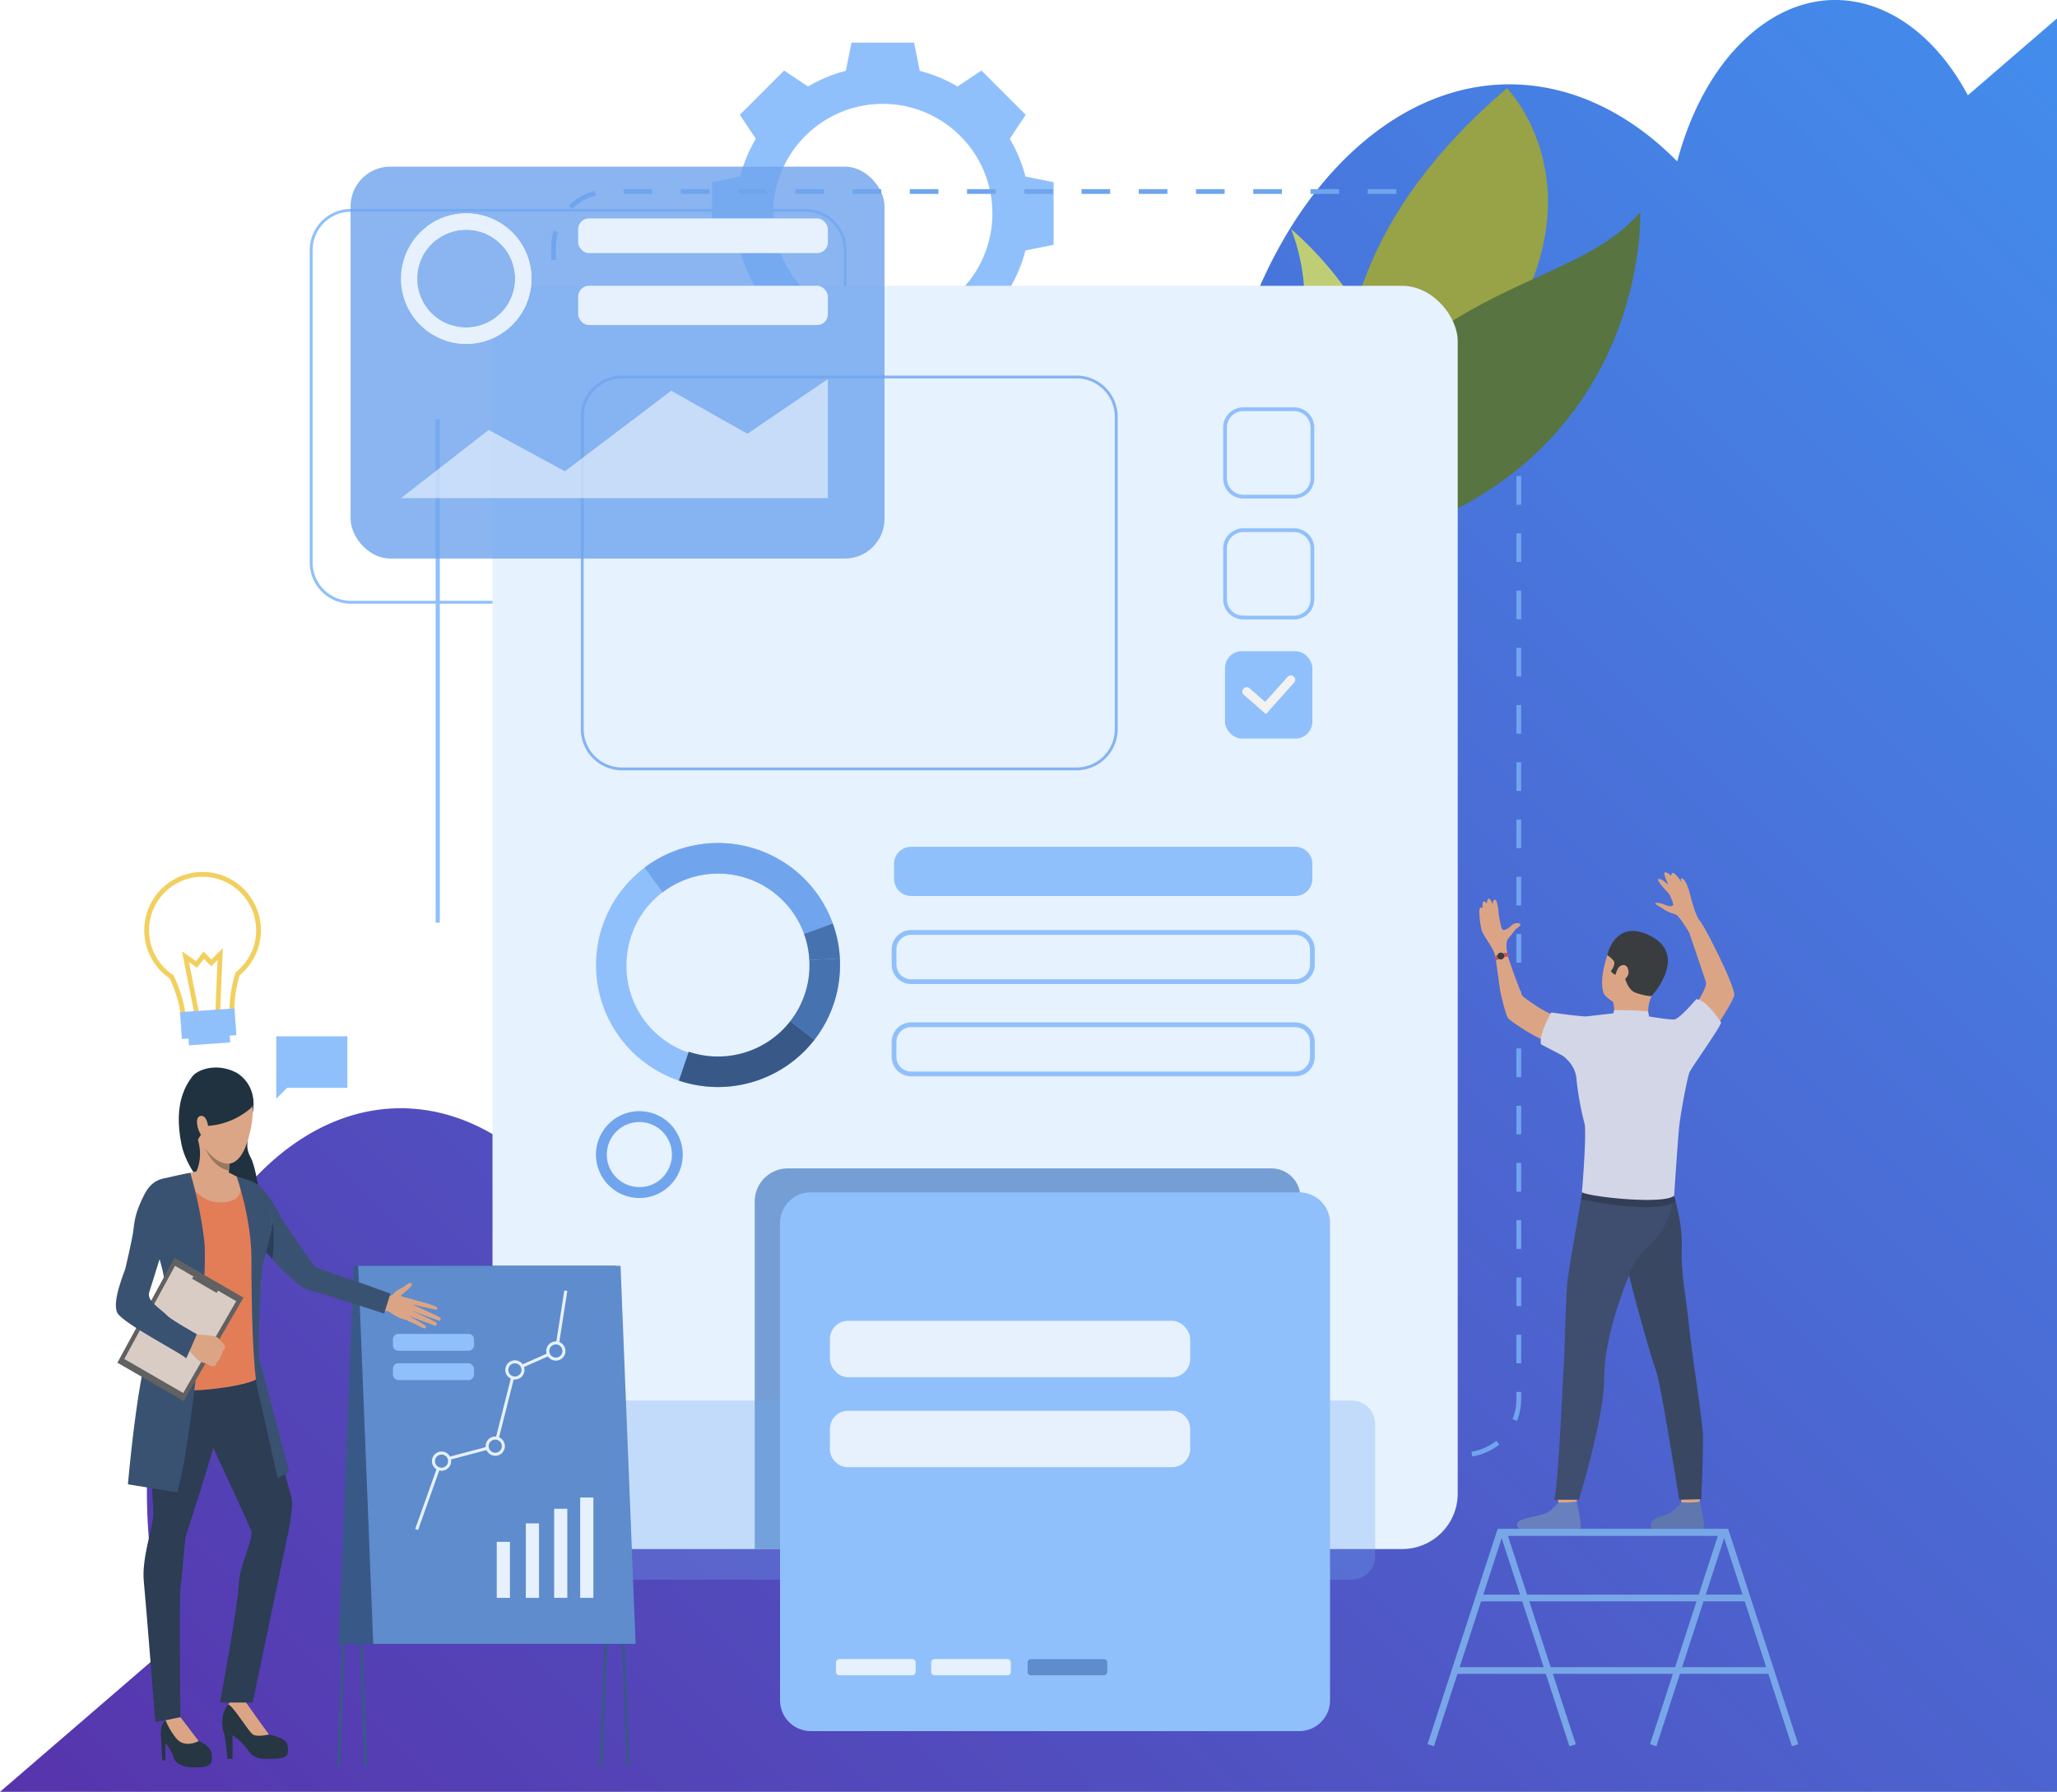 <svg id="ae92fbca-67e5-408e-b116-ac409bba9696" data-name="&lt;Layer&gt;" xmlns="http://www.w3.org/2000/svg" xmlns:xlink="http://www.w3.org/1999/xlink" viewBox="0 0 1593.23 1387.91"><defs><style>.b29dd4ba-fbf9-4610-b00f-7ab08cd444a1{fill:url(#b83e7c4d-279d-4918-9a7c-56374f6c9eec);}.b5fecce8-2951-4445-b808-555c48ac7a36{fill:#90c0fc;}.ee1304d6-c587-4740-9d57-c693b6cccdd7{fill:#70a5ee;}.eef69fbd-2cf7-4909-8b97-034ab49a9e17{fill:#bfce75;}.ed9eb807-702c-41e5-a7b5-38d7a525ebf5{fill:#98a246;}.ab7181ec-a995-4e93-933f-eaaf3198b2cf{fill:#587440;}.b76ec7ab-69cb-488b-a74d-e20b30ac2c8b{fill:#e7f2ff;}.a7abdf10-73d3-4054-8470-f3583dc1ff56{opacity:0.85;}.a1fc61c0-d605-4a6f-8961-5c50b165984f{fill:#6290cd;}.f2aaabaf-995e-469a-9a68-5d891c6e22a1{fill:#20313f;}.bbd8c63d-014c-4a92-a58a-7f7049633253{fill:#385988;}.b147e3bd-0555-44b8-b46d-434ca6d6497d{fill:#4772b0;}.a63d5715-f726-4d30-99fe-4e88edc9bdeb{fill:#dba585;}.b3519587-3d8c-47cf-a23d-85bf0586ffe0{fill:#5f76af;}.ac849b03-2d4f-4468-9689-9ec4245d8c00{fill:#6881be;}.b882544c-4946-4a5a-9548-96fe0b777072{fill:#394762;}.af55afed-2905-4566-a613-935f5cbc3779{fill:#3f4d6e;}.b28b3d78-dcf1-4803-bdc2-71ba417a45fe{fill:#343d57;}.fd58c315-89d1-4edc-8ed4-1775819b00fb{fill:#d3d6e6;}.fbca670d-0075-4c34-8d08-3b39a8c72f51{fill:#393d3f;}.afa34da8-4c98-470f-b4b9-bcc47b39d414{fill:#c75454;}.f85fd61e-59ec-4ecb-8ca2-f4412ad0f4be{opacity:0.3;}.aa0b7b8f-7832-4a86-84f0-36d6eb8f023b{opacity:0.82;}.a0d025ef-eb53-4721-8f27-6c5135e71ad1{fill:#5e8ccd;}.a624e797-873f-4275-b9cc-c840c8cfa98d{fill:#e6f1fd;}.aeabe802-cce1-4e50-a432-96b7588d9e91{fill:#f2f2f2;}.a5cea35f-c932-43ed-a530-d7bf60ca793e{fill:#263643;}.acc02201-41cc-4ad7-9114-8d5552ddf6ec{fill:#2c3d54;}.f681bf33-ab98-493d-8595-a64279d56277{fill:#3a5271;}.aa817358-4864-4855-ad50-3bec50c0b8f4{fill:#e27d58;}.f69ef6b8-540a-413f-a9de-323c84784fb3{fill:#2a3e59;}.a7d0adba-0a07-4915-a546-5a7e32e8ba4d{fill:#616161;}.bcf77ebe-0a1f-49e4-887d-5f7511028a56{fill:#d9ccc5;}.f2510f30-c53f-4d6e-a63e-d8f221325820{fill:#dba686;}.b77f39f3-9c5a-4595-9be5-1915278e7500{fill:#997761;}.a0197986-4195-478f-bb1a-406631b87895{fill:#f2d05f;}.a7facff4-cc1f-42f6-b298-a40bbcc70c33{fill:#78a7e7;}.e98178a4-bf81-4a17-b7ca-d8507294f196{opacity:0.66;}</style><linearGradient id="b83e7c4d-279d-4918-9a7c-56374f6c9eec" x1="326.72" y1="1714.63" x2="1810.15" y2="231.2" gradientUnits="userSpaceOnUse"><stop offset="0" stop-color="#5734ac"/><stop offset="1" stop-color="#438ded"/></linearGradient></defs><title>reactnative-4</title><path class="b29dd4ba-fbf9-4610-b00f-7ab08cd444a1" d="M1524.21,73.8c-40-74.55-110.93-96.66-168-47.64-27,23.18-46.44,58.47-57.12,98.85-70.91-71.87-165.59-81.77-244.86-13.61C983.08,172.62,941.51,282,937.26,397a110.64,110.64,0,0,0-36.21,21.24c-22,19-39.07,46-50.4,77.32-26.26-19-55.12-29-84.35-29.13-54.87-19.06-114.46-8.32-167.23,37.05C525.9,566.36,484,680.15,481.78,798.57a105.83,105.83,0,0,0-31.53,19.11C429,836,412.67,862.19,401.93,892.45c-57.34-45.38-128.37-47-188.8,4.94-88.55,76.14-123,240.33-82.46,377.87L0,1387.91H1593.23V14.29Z" transform="translate(0 0)"/><path class="b5fecce8-2951-4445-b808-555c48ac7a36" d="M794.24,136.72a113.07,113.07,0,0,0-12.13-29.24l12.35-18.57L777.33,71.78,760.2,54.64,741.63,67a113.69,113.69,0,0,0-29.25-12.13L708,33H659.53l-4.4,21.84A113.69,113.69,0,0,0,625.88,67L607.31,54.64,590.18,71.78,573.05,88.91l12.35,18.57a113.07,113.07,0,0,0-12.13,29.24l-21.85,4.4v48.46L573.27,194a113,113,0,0,0,12.13,29.25l-12.35,18.57,17.13,17.13,17.13,17.14,18.57-12.35a113.69,113.69,0,0,0,29.25,12.13l4.4,21.85H708l4.4-21.85a113.69,113.69,0,0,0,29.25-12.13l18.57,12.35,17.13-17.14,17.13-17.13-12.35-18.57A113,113,0,0,0,794.24,194l21.85-4.39V141.12ZM683.75,250.25a84.9,84.9,0,1,1,84.9-84.9A84.89,84.89,0,0,1,683.75,250.25Z" transform="translate(0 0)"/><path class="b5fecce8-2951-4445-b808-555c48ac7a36" d="M623.79,467.62h-352a31.94,31.94,0,0,1-31.9-31.9v-242a31.94,31.94,0,0,1,31.9-31.9h352a31.94,31.94,0,0,1,31.9,31.9v242A31.94,31.94,0,0,1,623.79,467.62ZM271.82,164a29.72,29.72,0,0,0-29.68,29.69v242a29.71,29.71,0,0,0,29.68,29.68h352a29.71,29.71,0,0,0,29.68-29.68v-242A29.72,29.72,0,0,0,623.79,164Z" transform="translate(0 0)"/><rect class="b5fecce8-2951-4445-b808-555c48ac7a36" x="337.4" y="324.7" width="3.26" height="389.96"/><path class="ee1304d6-c587-4740-9d57-c693b6cccdd7" d="M1117.86,1128.63h-22.17v-3.7h22.17Zm-44.33,0h-22.17v-3.7h22.17Zm-44.34,0H1007v-3.7h22.17Zm-44.34,0H962.68v-3.7h22.17Zm-44.34,0H918.34v-3.7h22.17Zm-44.34,0H874v-3.7h22.17Zm-44.34,0H829.67v-3.7h22.16Zm-44.34,0H785.33v-3.7h22.16Zm-44.33,0H741v-3.7h22.17Zm-44.34,0H696.65v-3.7h22.17Zm-44.34,0H652.31v-3.7h22.17Zm-44.34,0H608v-3.7h22.17Zm-44.34,0H563.63v-3.7H585.8Zm-44.34,0H519.29v-3.7h22.17Zm-44.34,0H475v-3.7h22.16Zm643.17-.54-.57-3.65a41.16,41.16,0,0,0,19.21-8.43l2.29,2.89A44.83,44.83,0,0,1,1140.29,1128.09Zm-687.68-3.77a45.1,45.1,0,0,1-17.49-14.72l3-2.13A41.34,41.34,0,0,0,454.19,1121Zm722.33-23.71-3.43-1.39a41,41,0,0,0,3-15.5v-5.56h3.7v5.56A44.83,44.83,0,0,1,1174.94,1100.61Zm-747.81-12.43c-.14-1.47-.22-3-.22-4.46v-17.88h3.7v17.88c0,1.37.07,2.75.2,4.1ZM1178.22,1056h-3.7v-22.17h3.7Zm-747.61-12.32h-3.7V1021.5h3.7Zm747.61-32h-3.7V989.48h3.7ZM430.61,999.33h-3.7V977.16h3.7Zm747.61-32h-3.7V945.14h3.7ZM430.61,955h-3.7V932.83h3.7Zm747.61-32h-3.7V900.8h3.7ZM430.61,910.66h-3.7V888.49h3.7Zm747.61-32h-3.7V856.47h3.7ZM430.61,866.32h-3.7V844.15h3.7Zm747.61-32h-3.7V812.12h3.7ZM430.61,822h-3.7V799.81h3.7Zm747.61-32h-3.7V767.79h3.7ZM430.61,777.64h-3.7V755.47h3.7Zm747.61-32h-3.7V723.45h3.7ZM430.61,733.3h-3.7V711.13h3.7Zm747.61-32h-3.7V679.11h3.7ZM430.61,689h-3.7V666.79h3.7Zm747.61-32h-3.7V634.77h3.7ZM430.61,644.62h-3.7V622.45h3.7Zm747.61-32h-3.7V590.43h3.7ZM430.61,600.29h-3.7V578.12h3.7Zm747.61-32h-3.7V546.09h3.7ZM430.61,556h-3.7V533.78h3.7Zm747.61-32h-3.7V501.76h3.7ZM430.61,511.61h-3.7V489.44h3.7Zm747.61-32h-3.7V457.42h3.7ZM430.61,467.27h-3.7V445.1h3.7Zm747.61-32h-3.7V413.08h3.7ZM430.61,422.93h-3.7V400.76h3.7Zm747.61-32h-3.7V368.74h3.7ZM430.61,378.59h-3.7V356.42h3.7Zm747.61-32h-3.7V324.4h3.7ZM430.61,334.26h-3.7V312.09h3.7Zm747.61-32h-3.7V280.06h3.7ZM430.61,289.92h-3.7V267.75h3.7Zm747.61-32h-3.7V235.72h3.7ZM430.61,245.58h-3.7V223.41h3.7Zm747.61-32h-3.7V191.39a41.79,41.79,0,0,0-.8-8.15l3.62-.73a45.48,45.48,0,0,1,.88,8.88ZM430.61,201.24h-3.7v-9.85a45.08,45.08,0,0,1,1.82-12.67l3.54,1a41.39,41.39,0,0,0-1.66,11.63Zm733.86-36.83a41.24,41.24,0,0,0-17.32-11.85l1.24-3.48A45,45,0,0,1,1167.26,162Zm-721.34-2.6-2.57-2.65a44.87,44.87,0,0,1,19.91-11.23l.93,3.57A41.25,41.25,0,0,0,443.13,161.81Zm682.76-11.64h-22.17v-3.69h22.17Zm-44.34,0h-22.16v-3.69h22.16Zm-44.34,0H1015v-3.69h22.17Zm-44.33,0H970.71v-3.69h22.17Zm-44.34,0H926.37v-3.69h22.17Zm-44.34,0H882v-3.69H904.2Zm-44.34,0H837.69v-3.69h22.17Zm-44.34,0H793.35v-3.69h22.17Zm-44.34,0H749v-3.69h22.17Zm-44.34,0H704.68v-3.69h22.16Zm-44.33,0H660.34v-3.69h22.17Zm-44.34,0H616v-3.69h22.17Zm-44.34,0H571.66v-3.69h22.17Zm-44.34,0H527.32v-3.69h22.17Zm-44.34,0H483v-3.69h22.17Z" transform="translate(0 0)"/><path class="eef69fbd-2cf7-4909-8b97-034ab49a9e17" d="M1000,177.47s100.33,83,59.39,156-66.61,13.32-66.61,13.32-30.32,11.49,9.67-77.68C1021.27,227,1000,177.47,1000,177.47Z" transform="translate(0 0)"/><path class="ed9eb807-702c-41e5-a7b5-38d7a525ebf5" d="M1167.25,68.29S1245,147.79,1157,271.47,1088.2,456,1088.2,456,940.27,261.83,1167.25,68.29Z" transform="translate(0 0)"/><path class="ab7181ec-a995-4e93-933f-eaaf3198b2cf" d="M1061.14,420.2c-44.11,12.15-14-118.48,50.32-162.79s124.07-52.34,159-93.14C1270.45,164.27,1278.32,360.36,1061.14,420.2Z" transform="translate(0 0)"/><rect class="b76ec7ab-69cb-488b-a74d-e20b30ac2c8b" x="381.46" y="221.38" width="747.61" height="978.46" rx="43.06"/><g class="a7abdf10-73d3-4054-8470-f3583dc1ff56"><path class="a1fc61c0-d605-4a6f-8961-5c50b165984f" d="M1007.26,927.51v272.33H584.55V930.6A25.63,25.63,0,0,1,610.18,905H984.72A22.54,22.54,0,0,1,1007.26,927.51Z" transform="translate(0 0)"/></g><path class="f2aaabaf-995e-469a-9a68-5d891c6e22a1" d="M182.71,830.64s17.22,8.42,13,31.33-6.14,26-1.37,34.95,10.37,47.14,6.09,54.37-53-31.8-59.8-64.56,4.28-47.33,8.19-52.76S167.51,822.93,182.71,830.64Z" transform="translate(0 0)"/><polygon class="b5fecce8-2951-4445-b808-555c48ac7a36" points="269.04 802.69 213.96 802.69 213.96 842.62 213.96 851.03 222.36 842.62 269.04 842.62 269.04 802.69"/><path class="b5fecce8-2951-4445-b808-555c48ac7a36" d="M525.81,837a94.49,94.49,0,0,0,124.8-88.32c0-2.12,0-4.24-.12-6.33A94.5,94.5,0,1,0,525.81,837Zm-40.54-90.45a70.86,70.86,0,0,1,137.46-23.28l0,0a71,71,0,0,1,4.13,20.33c.08,1.56.11,3.15.09,4.74a70.86,70.86,0,1,1-141.7-1.83Z" transform="translate(0 0)"/><path class="bbd8c63d-014c-4a92-a58a-7f7049633253" d="M612.15,790.85l18.69,14.49a94.68,94.68,0,0,1-105,31.67l7.59-22.41a70.94,70.94,0,0,0,78.75-23.75Z" transform="translate(0 0)"/><path class="b147e3bd-0555-44b8-b46d-434ca6d6497d" d="M626.87,743.63l23.62-1.28c.11,2.09.16,4.21.13,6.33a94.13,94.13,0,0,1-19.78,56.66l-18.69-14.49A70.57,70.57,0,0,0,627,748.38C627,746.79,627,745.2,626.87,743.63Z" transform="translate(0 0)"/><path class="b147e3bd-0555-44b8-b46d-434ca6d6497d" d="M626.88,743.64a71,71,0,0,0-4.13-20.33l0,0L645,715.19a93.92,93.92,0,0,1,5.52,27.16Z" transform="translate(0 0)"/><path class="ee1304d6-c587-4740-9d57-c693b6cccdd7" d="M499.27,672A94.54,94.54,0,0,1,645,715.19l-22.22,8.12,0,0a70.86,70.86,0,0,0-109.59-32.12Z" transform="translate(0 0)"/><path class="ee1304d6-c587-4740-9d57-c693b6cccdd7" d="M522.11,874.07a33.64,33.64,0,0,0-58.73,9.44h0a33.62,33.62,0,0,0,28.78,44.27c.87.08,1.76.13,2.65.14.56,0,1.11,0,1.67,0h.59a33.63,33.63,0,0,0,25-53.81ZM503.85,918h0a25.47,25.47,0,0,1-7.23,1.47h0c-.56,0-1.12,0-1.69,0a25.55,25.55,0,0,1-15.11-5.28A26.64,26.64,0,0,1,477.3,912,25.16,25.16,0,0,1,470,894a25.81,25.81,0,0,1,.65-5.32,25.2,25.2,0,0,1,44.6-9.66,25.22,25.22,0,0,1-11.43,39Z" transform="translate(0 0)"/><path class="a63d5715-f726-4d30-99fe-4e88edc9bdeb" d="M1242.35,769.93s-4.77-8.34,2.79-30.68c7.3-21.6,32.59-19.64,40.63-5.8s5.32,22.44-6.52,38.07S1247.26,777.08,1242.35,769.93Z" transform="translate(0 0)"/><path class="a63d5715-f726-4d30-99fe-4e88edc9bdeb" d="M1301.09,1154.27s1.24,9.18,1.4,10.56,13.92-.81,13.92-.81l1.12-10.93S1302.8,1153,1301.09,1154.27Z" transform="translate(0 0)"/><path class="b3519587-3d8c-47cf-a23d-85bf0586ffe0" d="M1302.34,1163.66s-4.36,5.53-8.58,7.94-10.84,3.36-13.33,5.85c-1.8,1.81-6.56,9.56,11,9.4s26,1.1,27.85-1.87-2.72-21.94-2.72-21.94S1312.22,1164.25,1302.34,1163.66Z" transform="translate(0 0)"/><path class="a63d5715-f726-4d30-99fe-4e88edc9bdeb" d="M1205.78,1154.27s1.25,9.18,1.4,10.56,13.93-.81,13.93-.81l1.11-10.93S1207.5,1153,1205.78,1154.27Z" transform="translate(0 0)"/><path class="ac849b03-2d4f-4468-9689-9ec4245d8c00" d="M1207,1163.66s-4.36,5.53-8.58,7.94-19.74,4.39-22.23,6.88c-1.8,1.8-4.8,9,19.85,8.37,17.51-.48,26,1.1,27.84-1.87s-2.71-21.94-2.71-21.94A72.47,72.47,0,0,1,1207,1163.66Z" transform="translate(0 0)"/><path class="b882544c-4946-4a5a-9548-96fe0b777072" d="M1296.45,925.83s7.06,21.94,6.13,40.84,3.65,39.58,5.52,59.32c2.09,22,10.62,74.12,10.93,85.89s-1.32,49.37-1.32,49.37l-17.1.41s-14.35-91.09-18.07-100.38-22.16-75.57-22.78-83S1296.45,925.83,1296.45,925.83Z" transform="translate(0 0)"/><path class="af55afed-2905-4566-a613-935f5cbc3779" d="M1225.58,923.55s-10.38,58-11.62,69.56-2.07,56-2.69,63.21-4.13,94.6-7.43,105.34h19.06s19.57-63.51,19.57-93.57,13-65.34,21.32-85.16,27.52-20.31,32.66-57.1C1296.45,925.83,1232.54,911.88,1225.58,923.55Z" transform="translate(0 0)"/><path class="a63d5715-f726-4d30-99fe-4e88edc9bdeb" d="M1249.26,775.83s2.15,6.25,0,10.72,27.47,1.79,27.47,1.79-1.34-9.23,2.52-16.82S1249.26,775.83,1249.26,775.83Z" transform="translate(0 0)"/><path class="b28b3d78-dcf1-4803-bdc2-71ba417a45fe" d="M1297.83,930.61s-10.66,10.94-73.21-1.7l1-5.36,71.1,2.68Z" transform="translate(0 0)"/><path class="a63d5715-f726-4d30-99fe-4e88edc9bdeb" d="M1244.78,788s-11,1.12-14.07,1.71-24.17-3.76-28.48-4.21-22.73-13-23.32-14.54-11.19-28.33-11.79-34.14-10.33-2.81-9.49,1.2c1.56,7.47,3.56,25.64,4.66,30.9,1.19,5.69,4.37,18.56,6.15,20.15s18.36,14.19,34.59,19.55a137.63,137.63,0,0,1,28.43,13.24h80s31.1-44.45,31.76-51.15-21.72-51.21-26.18-56.8-10.93,1.83-10.93,1.83,13.38,39.25,15.17,44.83-15.56,30.11-20.32,30.18-17-1.48-22.43-1.71a38,38,0,0,1-11.16-2.6Z" transform="translate(0 0)"/><path class="fd58c315-89d1-4edc-8ed4-1775819b00fb" d="M1210.32,817.69s9.78,6.51,10.68,17.68a230.38,230.38,0,0,0,6.25,34.82c1.78,6-1.57,49.79-2,52.91s61.87,10.55,71.44,3.13c0,0,2.68-40.86,3.8-52.46s6.47-39.75,8.26-43.54,23.44-34.17,24.33-38.18c0,0-11.21-17.86-19.24-18.08,0,0-12.76,15-16.93,15.63s-29.67-4-29.67-4.05-2.78,3.8-17.59-.67c0,0-17.62,2-20.49,2.36-3.48.44-27.62-3-27.62-3s-9.68,16.36-8,24.62Z" transform="translate(0 0)"/><path class="a63d5715-f726-4d30-99fe-4e88edc9bdeb" d="M1167.68,740.31s-2.18-10.35.44-13.32c1.5-1.69,5.1-6.16,5.44-6.82s4.19-2.88,4.19-3.95-3.78-2.39-7.07.66-5.35,3.7-6.67,3.37-3.2-11.27-3.37-14-1.21-9.87-2.9-9.38-1.62,3.62-1.62,3.62-2-5.43-3.29-4.36-1.15,3.7-1.15,3.7-2.47-3-3.13-.82a7.75,7.75,0,0,0,0,4.19s-2.55-1.39-2.71,2.06.74,13.57,2.55,17.19,8.58,13.08,9.39,16.78S1167.68,740.31,1167.68,740.31Z" transform="translate(0 0)"/><path class="a63d5715-f726-4d30-99fe-4e88edc9bdeb" d="M1308.25,722.14s-7.44-12.5-10-13.62-6.1-1.75-9.23-4-7.25-4.1-7-4.84,3.91-.45,7.85,1.27,5.68.88,6.05,0-2.1-7.2-3.29-8.69-9.68-10-8.26-11.29,6.92,3.43,7.81,4.39c0,0-4.39-9.23-2.68-9.67s4.91,2.83,4.91,2.83-.37-7.89,8.12,4.91c0,0-1.79-4.24.82-2.83s5.13,9.38,6,13.39,4.53,16.83,7.7,19.91S1308.25,722.14,1308.25,722.14Z" transform="translate(0 0)"/><path class="fbca670d-0075-4c34-8d08-3b39a8c72f51" d="M1279.25,771.52s-3.91.35-12.25-2.53-9-17.46-10.76-15.73c-3.68,3.52-7.15,1.09-8.54-1,0,0,4.07-5.36,2.19-7.94a20,20,0,0,0-5-4.46s5.86-28.26,32.54-15.39C1308.73,739.57,1279.25,771.52,1279.25,771.52Z" transform="translate(0 0)"/><path class="fd58c315-89d1-4edc-8ed4-1775819b00fb" d="M1249.26,786.55l.94-4.08s17-.35,26.31,1l1,4.88S1265.59,793.75,1249.26,786.55Z" transform="translate(0 0)"/><path class="a63d5715-f726-4d30-99fe-4e88edc9bdeb" d="M1253.46,749.69c1.54-2.57,7.26-4.31,7.94,3,.52,5.65-10.23,11.81-10.33,6.55S1252.43,751.4,1253.46,749.69Z" transform="translate(0 0)"/><path class="afa34da8-4c98-470f-b4b9-bcc47b39d414" d="M1167.27,738s-6.14.15-9.12,2.84a6.06,6.06,0,0,0,.5,3.06s5.33-2.49,9.41-3C1168.06,740.91,1168,738.68,1167.27,738Z" transform="translate(0 0)"/><path class="fbca670d-0075-4c34-8d08-3b39a8c72f51" d="M1160,739.49a2.64,2.64,0,1,0,3.46-1.41A2.63,2.63,0,0,0,1160,739.49Z" transform="translate(0 0)"/><g class="f85fd61e-59ec-4ecb-8ca2-f4412ad0f4be"><path class="ee1304d6-c587-4740-9d57-c693b6cccdd7" d="M628.42,1103v102.32a18.22,18.22,0,0,1-18.22,18.22H457.62a18.22,18.22,0,0,1-18.21-18.22V1103a18.21,18.21,0,0,1,18.21-18.21H610.2A18.21,18.21,0,0,1,628.42,1103Z" transform="translate(0 0)"/></g><g class="f85fd61e-59ec-4ecb-8ca2-f4412ad0f4be"><path class="ee1304d6-c587-4740-9d57-c693b6cccdd7" d="M1065.13,1103v102.32a18.21,18.21,0,0,1-18.21,18.22H894.33a18.22,18.22,0,0,1-18.21-18.22V1103a18.21,18.21,0,0,1,18.21-18.21h152.59A18.21,18.21,0,0,1,1065.13,1103Z" transform="translate(0 0)"/></g><g class="aa0b7b8f-7832-4a86-84f0-36d6eb8f023b"><path class="ee1304d6-c587-4740-9d57-c693b6cccdd7" d="M833.79,596.68h-352a31.93,31.93,0,0,1-31.9-31.89v-242a31.94,31.94,0,0,1,31.9-31.9h352a31.94,31.94,0,0,1,31.9,31.9v242A31.93,31.93,0,0,1,833.79,596.68Zm-352-303.58a29.71,29.71,0,0,0-29.68,29.68v242a29.72,29.72,0,0,0,29.68,29.68h352a29.71,29.71,0,0,0,29.68-29.68v-242a29.71,29.71,0,0,0-29.68-29.68Z" transform="translate(0 0)"/></g><polygon class="bbd8c63d-014c-4a92-a58a-7f7049633253" points="282.21 1368.13 284.52 1368.04 272.91 1076.43 473.8 1076.43 485.42 1368.13 487.73 1368.04 476.02 1074.13 270.51 1074.13 282.21 1368.13"/><polygon class="bbd8c63d-014c-4a92-a58a-7f7049633253" points="263.4 1368.13 275.02 1076.43 475.91 1076.43 464.3 1368.04 466.6 1368.13 478.32 1074.13 272.8 1074.13 261.09 1368.04 263.4 1368.13"/><polygon class="bbd8c63d-014c-4a92-a58a-7f7049633253" points="465.45 1273.26 262.25 1273.26 273.91 980.46 477.11 980.46 465.45 1273.26"/><polygon class="a0d025ef-eb53-4721-8f27-6c5135e71ad1" points="289.1 1273.26 492.31 1273.26 480.64 980.46 277.44 980.46 289.1 1273.26"/><rect class="a624e797-873f-4275-b9cc-c840c8cfa98d" x="449.38" y="1159.93" width="10.22" height="77.73"/><rect class="a624e797-873f-4275-b9cc-c840c8cfa98d" x="429.2" y="1168.64" width="10.21" height="69.02"/><rect class="a624e797-873f-4275-b9cc-c840c8cfa98d" x="407.27" y="1179.97" width="10.22" height="57.69"/><rect class="a624e797-873f-4275-b9cc-c840c8cfa98d" x="384.76" y="1194.26" width="10.21" height="43.4"/><polygon class="a624e797-873f-4275-b9cc-c840c8cfa98d" points="323.81 1185.05 321.6 1184.26 340.86 1130.23 382.63 1119.18 397.64 1059.88 429.87 1045.65 437.09 999.54 439.41 999.91 431.99 1047.29 399.63 1061.57 384.57 1121.1 342.66 1132.19 323.81 1185.05"/><path class="a0d025ef-eb53-4721-8f27-6c5135e71ad1" d="M388.45,1116.18a6.26,6.26,0,1,1-8.82-.89A6.28,6.28,0,0,1,388.45,1116.18Z" transform="translate(0 0)"/><path class="a624e797-873f-4275-b9cc-c840c8cfa98d" d="M388.31,1125.91a7.44,7.44,0,1,1,1.05-10.48A7.47,7.47,0,0,1,388.31,1125.91Zm-7.94-9.71a5.1,5.1,0,1,0,7.17.72A5.11,5.11,0,0,0,380.37,1116.2Z" transform="translate(0 0)"/><path class="a0d025ef-eb53-4721-8f27-6c5135e71ad1" d="M403.66,1057.12a6.27,6.27,0,1,1-8.82-.89A6.27,6.27,0,0,1,403.66,1057.12Z" transform="translate(0 0)"/><path class="a624e797-873f-4275-b9cc-c840c8cfa98d" d="M403.52,1066.85a7.44,7.44,0,1,1,1.05-10.48A7.47,7.47,0,0,1,403.52,1066.85Zm-7.94-9.71a5.1,5.1,0,1,0,7.17.72A5.1,5.1,0,0,0,395.58,1057.14Z" transform="translate(0 0)"/><path class="a0d025ef-eb53-4721-8f27-6c5135e71ad1" d="M435.4,1042.49a6.27,6.27,0,1,1-8.82-.89A6.28,6.28,0,0,1,435.4,1042.49Z" transform="translate(0 0)"/><path class="a624e797-873f-4275-b9cc-c840c8cfa98d" d="M435.25,1052.21a7.44,7.44,0,1,1,1.05-10.47A7.44,7.44,0,0,1,435.25,1052.21Zm-7.93-9.7a5.09,5.09,0,1,0,7.16.72A5.09,5.09,0,0,0,427.32,1042.51Z" transform="translate(0 0)"/><path class="a0d025ef-eb53-4721-8f27-6c5135e71ad1" d="M346.85,1127.78a6.27,6.27,0,1,1-8.82-.89A6.26,6.26,0,0,1,346.85,1127.78Z" transform="translate(0 0)"/><path class="a624e797-873f-4275-b9cc-c840c8cfa98d" d="M346.71,1137.5a7.44,7.44,0,1,1,1.05-10.47A7.45,7.45,0,0,1,346.71,1137.5Zm-7.94-9.7a5.09,5.09,0,1,0,7.17.72A5.09,5.09,0,0,0,338.77,1127.8Z" transform="translate(0 0)"/><path class="b5fecce8-2951-4445-b808-555c48ac7a36" d="M1002.32,386.11H963a15.64,15.64,0,0,1-15.63-15.62V331.13A15.64,15.64,0,0,1,963,315.51h39.35a15.64,15.64,0,0,1,15.62,15.62v39.36A15.64,15.64,0,0,1,1002.32,386.11ZM963,318.43a12.72,12.72,0,0,0-12.71,12.7v39.36A12.72,12.72,0,0,0,963,383.19h39.35a12.72,12.72,0,0,0,12.7-12.7V331.13a12.72,12.72,0,0,0-12.7-12.7Z" transform="translate(0 0)"/><path class="b5fecce8-2951-4445-b808-555c48ac7a36" d="M1002.32,479.81H963a15.64,15.64,0,0,1-15.63-15.62V424.83A15.64,15.64,0,0,1,963,409.21h39.35a15.64,15.64,0,0,1,15.62,15.62v39.36A15.64,15.64,0,0,1,1002.32,479.81ZM963,412.13a12.72,12.72,0,0,0-12.71,12.7v39.36A12.72,12.72,0,0,0,963,476.89h39.35a12.72,12.72,0,0,0,12.7-12.7V424.83a12.72,12.72,0,0,0-12.7-12.7Z" transform="translate(0 0)"/><rect class="b5fecce8-2951-4445-b808-555c48ac7a36" x="948.8" y="504.38" width="67.68" height="67.68" rx="13.04"/><path class="aeabe802-cce1-4e50-a432-96b7588d9e91" d="M980.5,553.12l-17.11-14.91a3.37,3.37,0,1,1,4.43-5.08l12.1,10.54,17.25-19.24a3.37,3.37,0,1,1,5,4.5Z" transform="translate(0 0)"/><rect class="b5fecce8-2951-4445-b808-555c48ac7a36" x="304.35" y="1055.95" width="62.75" height="13" rx="4.14"/><path class="b5fecce8-2951-4445-b808-555c48ac7a36" d="M308.49,1033.22H363a4.14,4.14,0,0,1,4.14,4.14v4.71a4.15,4.15,0,0,1-4.15,4.15H308.49a4.14,4.14,0,0,1-4.14-4.14v-4.72a4.14,4.14,0,0,1,4.14-4.14Z"/><path class="a5cea35f-c932-43ed-a530-d7bf60ca793e" d="M190.1,1318.11a43.07,43.07,0,0,0,5,8.4c2.4,3.15,9.9,16.06,13.2,17s13.51,2.7,14.41,8.4,1.35,9.76-8.7,10.21-16.66,1.05-21.47-6-12.45-12.16-12.45-12.16v18.4h-3.9s-1.8-19.15-2.86-20.5-3.75-16.06,5.56-23.71S190.1,1318.11,190.1,1318.11Z" transform="translate(0 0)"/><path class="a63d5715-f726-4d30-99fe-4e88edc9bdeb" d="M208.33,1343.47s-9,2.25-12.45,0-15.19-22.09-19.08-23.27c0,0,3.77-7.65,13.3-2.09C190.1,1318.11,205.78,1340.17,208.33,1343.47Z" transform="translate(0 0)"/><path class="a63d5715-f726-4d30-99fe-4e88edc9bdeb" d="M296.22,1004s6.24,1.2,8.38-1.74c1.81-2.49,6-4.41,7.24-5,1.71-.8,6-5.18,7.06-3s-6.8,7.56-8.21,9,7.67,2.11,9.23,3.54-.36,16.4-6.54,15.23-12-6.49-13.13-6.48a38.59,38.59,0,0,1-4.53-.67Z" transform="translate(0 0)"/><path class="a63d5715-f726-4d30-99fe-4e88edc9bdeb" d="M318.54,1006.18s18.68,4.82,19.66,6.19.65,2.36-1.12,2-18.18-4.14-18.18-4.14,21.15,9.42,22.19,10.37c.62.55.11,2.51-.85,2.4s-22.46-8.26-22.46-8.26,19.72,8.83,20.36,9.88a1.48,1.48,0,0,1-1.86,2.05c-1.51-.55-20.29-7.72-20.29-7.72s14,7.34,14,8.54c0,.74-.35,2.46-3.89.45s-12.39-5.85-12.39-5.85Z" transform="translate(0 0)"/><path class="a5cea35f-c932-43ed-a530-d7bf60ca793e" d="M139.77,1330s10,14.93,14.1,18.53c0,0,9,3.3,9.91,9.61s.75,10.5-9.91,10.81-17.64-1.62-19.59-8.07a29.44,29.44,0,0,0-6.22-10.85v13.51h-2.4s-.6-13.06-.75-15.46-1.73-11.63,3.34-15.72S139.77,1330,139.77,1330Z" transform="translate(0 0)"/><path class="acc02201-41cc-4ad7-9114-8d5552ddf6ec" d="M133,1041.83s-12.69,16.51-16.14,36.09,2,85.32,1.89,95-9.16,33.76-7.36,52,8.91,109,8.91,109l19.46-3.86s-1.13-92.52,0-100.17,3.38-35.56,3.83-38.7,28.58-85.91,28.58-100S163.63,1018.79,133,1041.83Z" transform="translate(0 0)"/><path class="acc02201-41cc-4ad7-9114-8d5552ddf6ec" d="M196.79,1048.28s20.86,79.62,23.34,90.64,6.06,20.13,6.06,24.82c0,10.86-4,28.31-4,28.31l-26.48,126.69H170.44s14.05-76,14.43-90.87,11.85-36,9.6-42.35-36.25-79-36.25-79S132.49,1025.17,196.79,1048.28Z" transform="translate(0 0)"/><path class="a63d5715-f726-4d30-99fe-4e88edc9bdeb" d="M153.87,1348.57s-10.29,5.76-16.93-1.63a52.34,52.34,0,0,1-8.69-14.54l11.52-2.36Z" transform="translate(0 0)"/><path class="f681bf33-ab98-493d-8595-a64279d56277" d="M188.18,913a26.09,26.09,0,0,1,15.1,7.78c6.49,7,12.59,18.06,14.29,21.77s25.56,38.13,26.8,38.91,13.23,4.78,21.18,7.45C277.81,993,302.39,1002,302.39,1002l-4.88,15.45s-46.22-15.12-57.8-18C225.56,996,193,954.15,193,954.15S168.68,925.68,188.18,913Z" transform="translate(0 0)"/><path class="aa817358-4864-4855-ad50-3bec50c0b8f4" d="M173.17,907s11.14,5.26,15,6,18.87,20.27,21.5,27.39,0,17.79-5.41,30.33-.31,16.71-2.79,29.24-1.67,59.41-1.21,66.38-72.42,17.51-86.81,4.83c0,0,9.74-42.26,21.27-54.32,2.5-2.61,2.23-20,.53-24.32s-20.89-36.67-20.89-36.67-1.4-32.8,7-39.29c7.27-5.65,27.09-7.67,30.65-8.91S165.9,905.88,173.17,907Z" transform="translate(0 0)"/><path class="a63d5715-f726-4d30-99fe-4e88edc9bdeb" d="M178.49,894.11s-.34,3.06-.72,7.21c-.15,1.64-.31,3.45-.45,5.3a122.88,122.88,0,0,0-.59,14.58S165.15,932.8,152,907.66c0,0,5.53-10.37,1.37-24.48S178.49,894.11,178.49,894.11Z" transform="translate(0 0)"/><path class="f69ef6b8-540a-413f-a9de-323c84784fb3" d="M210.89,975.33s2.79-18.53-.18-29.81c0,0,0,9.7-5.31,23.46Z" transform="translate(0 0)"/><path class="a63d5715-f726-4d30-99fe-4e88edc9bdeb" d="M143.09,909.44s8,23.52,29.83,21.79,10.36-19.86,10.36-19.86-5.45-3.13-7-3.42-24.17-.58-24.17-.58Z" transform="translate(0 0)"/><path class="f681bf33-ab98-493d-8595-a64279d56277" d="M183.28,911.37s11.45,31.67,11.45,64,.93,84.87,4.92,101.47,15.38,68,15.38,68l8.92-4.62s-21.45-82-23.07-87.87,1.23-68.35,2.77-73.58,8.08-28.5,7.06-35c-1.28-8.13-8.9-20.18-21.2-30.53Z" transform="translate(0 0)"/><path class="f681bf33-ab98-493d-8595-a64279d56277" d="M147.41,908.45a329.44,329.44,0,0,1,10.73,52c3.6,29.18-11.07,164.65-20.91,195.41l-38.14-6.15s8.21-95.76,19.35-113.19,14.69-32.84,2.66-69.22,5.27-54.38,5.27-54.38S144.07,908.83,147.41,908.45Z" transform="translate(0 0)"/><polygon class="a7d0adba-0a07-4915-a546-5a7e32e8ba4d" points="188.56 1005.09 142.32 1085.17 90.92 1055.5 135.14 974.25 188.56 1005.09"/><polygon class="bcf77ebe-0a1f-49e4-887d-5f7511028a56" points="182.98 1007.85 141.92 1078.97 96.27 1052.62 135.55 980.46 182.98 1007.85"/><polygon class="a7d0adba-0a07-4915-a546-5a7e32e8ba4d" points="167.83 1001.46 170.71 996.46 152.26 985.81 148.65 990.38 167.83 1001.46"/><path class="a63d5715-f726-4d30-99fe-4e88edc9bdeb" d="M165.63,1058.28a9.43,9.43,0,0,1-3-.44s-1.62-.94-2.81-1.53a7.18,7.18,0,0,0-.94-.42,17.39,17.39,0,0,1-5.15-2.19c-2-1.41-9.29-9.79-9.29-9.79l3.43-5.2,2.5-5.33s15.2,1,17.26,2.08c.2.12.4.23.57.35,1.65,1.1,2.42,2.62,3.22,3.29.29.25,3,2.93,2.93,4.08a3.73,3.73,0,0,1-1.82,3.15s-.39,3.09-1.91,4.54a5.57,5.57,0,0,1-2.68,4.12S167.32,1057.86,165.63,1058.28Z" transform="translate(0 0)"/><path class="f681bf33-ab98-493d-8595-a64279d56277" d="M134.29,913s-14-4-22.08,11.45-8,22.08-9.08,29.63c-1,7.14-5.6,26.61-6.07,28.63s-10.84,26-6.08,34.38,53.39,33.23,53.07,35.08,8.42-18.75,8.42-18.75-19.66-11-22.88-14.33c-5.23-5.49-16.27-11.4-14-18.2,2.67-8,10.67-34.94,12.53-38.88S146.13,918,134.29,913Z" transform="translate(0 0)"/><path class="f2510f30-c53f-4d6e-a63e-d8f221325820" d="M180.22,833.18s25,7.86,11.43,51-47.71-5-44.14-31.28S180.22,833.18,180.22,833.18Z" transform="translate(0 0)"/><path class="f2aaabaf-995e-469a-9a68-5d891c6e22a1" d="M194.2,858.35A56.42,56.42,0,0,1,161,872.07s-8,9.36-8.6,13c0,0-18.55-31.62,4.25-50.57S202.58,850.55,194.2,858.35Z" transform="translate(0 0)"/><path class="f2510f30-c53f-4d6e-a63e-d8f221325820" d="M161.24,872.92c-.16-3.14-2.09-10.28-6.76-8.28s.29,16.55,3.38,15.65C157.86,880.29,161.62,880.35,161.24,872.92Z" transform="translate(0 0)"/><path class="b77f39f3-9c5a-4595-9be5-1915278e7500" d="M177.77,901.32c-.15,1.64-.31,3.45-.45,5.3,0,0-11-.66-18.41-17.06C159.39,890.27,167.47,902.15,177.77,901.32Z" transform="translate(0 0)"/><path class="a0197986-4195-478f-bb1a-406631b87895" d="M160.1,800.22A22.5,22.5,0,0,1,146.75,796a16.85,16.85,0,0,1-7.13-12.36c-1.4-9.5-5.12-19.14-8.09-25.72a45.17,45.17,0,1,1,54.1-2.5,97.05,97.05,0,0,0-4.11,25.32c.64,9.93-8.18,18.63-19.71,19.43Q161,800.22,160.1,800.22ZM156.92,679.1a41.47,41.47,0,0,0-22.46,76.33c3.94,8.66,7.45,18.29,8.83,27.73v.14a13.22,13.22,0,0,0,5.64,9.71,19,19,0,0,0,12.62,3.46c9.52-.66,16.81-7.64,16.26-15.56v-.14c.07-9.21,2-18.72,4.58-27.5,10.8-8.69,16-20.47,16-32.71A41.52,41.52,0,0,0,156.92,679.1Z" transform="translate(0 0)"/><polygon class="a0197986-4195-478f-bb1a-406631b87895" points="150.59 785.49 140.97 736.86 151.84 744.55 157.65 737.03 163.64 743.22 172.59 734.39 170.5 783.99 166.81 783.83 168.5 743.61 163.57 748.47 157.97 742.67 152.6 749.61 146.39 745.22 154.21 784.77 150.59 785.49"/><rect class="b5fecce8-2951-4445-b808-555c48ac7a36" x="145.9" y="795.65" width="32.03" height="12.91" transform="translate(-54.9 13.07) rotate(-3.95)"/><rect class="b5fecce8-2951-4445-b808-555c48ac7a36" x="140.11" y="782.48" width="42.34" height="20.78" transform="translate(-54.28 13.01) rotate(-3.95)"/><polygon class="a7facff4-cc1f-42f6-b298-a40bbcc70c33" points="1215.59 1352.6 1160.79 1184.31 1338.55 1184.31 1392.83 1351 1387.92 1352.6 1334.8 1189.48 1167.92 1189.48 1220.51 1351 1215.59 1352.6"/><polygon class="a7facff4-cc1f-42f6-b298-a40bbcc70c33" points="1110.6 1352.6 1105.68 1351 1159.96 1184.31 1337.72 1184.31 1282.92 1352.6 1278 1351 1330.6 1189.48 1163.72 1189.48 1110.6 1352.6"/><polygon class="a7facff4-cc1f-42f6-b298-a40bbcc70c33" points="1353.13 1240.34 1146.07 1240.34 1146.07 1235.17 1350.33 1235.17 1353.13 1240.34"/><rect class="a7facff4-cc1f-42f6-b298-a40bbcc70c33" x="1126.99" y="1291.33" width="244.38" height="5.17"/><path class="b5fecce8-2951-4445-b808-555c48ac7a36" d="M1030.17,947.4V1317a23.85,23.85,0,0,1-23.86,23.85H628A23.85,23.85,0,0,1,604.18,1317V947.4A23.85,23.85,0,0,1,628,923.55h378.28A23.85,23.85,0,0,1,1030.17,947.4Z" transform="translate(0 0)"/><path class="b5fecce8-2951-4445-b808-555c48ac7a36" d="M705.72,655.86h297.53a13.23,13.23,0,0,1,13.23,13.23v11.65A13.23,13.23,0,0,1,1003.25,694H705.71a13.23,13.23,0,0,1-13.23-13.23V669.1A13.24,13.24,0,0,1,705.72,655.86Z"/><path class="b5fecce8-2951-4445-b808-555c48ac7a36" d="M1003.25,762.2H705.71a15.1,15.1,0,0,1-15.08-15.08V735.47a15.1,15.1,0,0,1,15.08-15.08h297.54a15.09,15.09,0,0,1,15.08,15.08v11.65A15.09,15.09,0,0,1,1003.25,762.2ZM705.71,724.08a11.4,11.4,0,0,0-11.38,11.39v11.65a11.4,11.4,0,0,0,11.38,11.39h297.54a11.39,11.39,0,0,0,11.38-11.39V735.47a11.39,11.39,0,0,0-11.38-11.39Z" transform="translate(0 0)"/><path class="b5fecce8-2951-4445-b808-555c48ac7a36" d="M1003.25,833.71H705.71a15.1,15.1,0,0,1-15.08-15.08V807a15.11,15.11,0,0,1,15.08-15.09h297.54A15.1,15.1,0,0,1,1018.33,807v11.65A15.09,15.09,0,0,1,1003.25,833.71ZM705.71,795.59A11.4,11.4,0,0,0,694.33,807v11.65A11.4,11.4,0,0,0,705.71,830h297.54a11.39,11.39,0,0,0,11.38-11.39V807a11.39,11.39,0,0,0-11.38-11.39Z" transform="translate(0 0)"/><path class="a624e797-873f-4275-b9cc-c840c8cfa98d" d="M921.82,1106.82v15.5a14.11,14.11,0,0,1-14.11,14.1H656.93a14.1,14.1,0,0,1-14.11-14.1v-15.5a14.11,14.11,0,0,1,14.11-14.11H907.71A14.11,14.11,0,0,1,921.82,1106.82Z" transform="translate(0 0)"/><rect class="a624e797-873f-4275-b9cc-c840c8cfa98d" x="642.82" y="1023.05" width="279.01" height="43.71" rx="14.11"/><path class="a624e797-873f-4275-b9cc-c840c8cfa98d" d="M650.11,1285.07h56.46a2.63,2.63,0,0,1,2.63,2.63V1295a2.63,2.63,0,0,1-2.63,2.63H650.12a2.63,2.63,0,0,1-2.63-2.63v-7.28A2.62,2.62,0,0,1,650.11,1285.07Z"/><path class="a624e797-873f-4275-b9cc-c840c8cfa98d" d="M723.84,1285.07H780.3a2.63,2.63,0,0,1,2.63,2.63V1295a2.62,2.62,0,0,1-2.62,2.62H723.85a2.63,2.63,0,0,1-2.62-2.62v-7.28A2.62,2.62,0,0,1,723.84,1285.07Z"/><path class="a0d025ef-eb53-4721-8f27-6c5135e71ad1" d="M798.53,1285.07H855a2.63,2.63,0,0,1,2.63,2.63V1295a2.62,2.62,0,0,1-2.62,2.62H798.53a2.63,2.63,0,0,1-2.62-2.62v-7.28A2.63,2.63,0,0,1,798.53,1285.07Z"/><g class="aa0b7b8f-7832-4a86-84f0-36d6eb8f023b"><rect class="ee1304d6-c587-4740-9d57-c693b6cccdd7" x="271.54" y="129.06" width="413.55" height="303.59" rx="30.79"/></g><rect class="a624e797-873f-4275-b9cc-c840c8cfa98d" x="447.81" y="169.16" width="193.42" height="26.89" rx="8.34"/><rect class="a624e797-873f-4275-b9cc-c840c8cfa98d" x="447.81" y="221.36" width="193.42" height="30.42" rx="8.34"/><path class="a624e797-873f-4275-b9cc-c840c8cfa98d" d="M344.88,263.72a50.56,50.56,0,0,0,66.76-47.25c0-1.13,0-2.26-.07-3.38a50.55,50.55,0,1,0-66.69,50.63Zm-21.69-48.38a37.91,37.91,0,0,1,73.53-12.46v0a38,38,0,0,1,2.21,10.87c0,.84.06,1.69.05,2.54a37.9,37.9,0,1,1-75.8-1Z" transform="translate(0 0)"/><path class="a624e797-873f-4275-b9cc-c840c8cfa98d" d="M391.06,239l10,7.75a50.57,50.57,0,0,1-56.18,16.94l4.05-12A38,38,0,0,0,391.06,239Z" transform="translate(0 0)"/><path class="a624e797-873f-4275-b9cc-c840c8cfa98d" d="M398.94,213.77l12.63-.68c.06,1.12.08,2.25.07,3.38a50.31,50.31,0,0,1-10.58,30.31l-10-7.75A37.68,37.68,0,0,0,399,216.31C399,215.46,399,214.61,398.94,213.77Z" transform="translate(0 0)"/><path class="a624e797-873f-4275-b9cc-c840c8cfa98d" d="M398.94,213.77a38,38,0,0,0-2.21-10.87v0l11.9-4.32a50.33,50.33,0,0,1,2.95,14.53Z" transform="translate(0 0)"/><path class="a624e797-873f-4275-b9cc-c840c8cfa98d" d="M330.68,175.44a50.56,50.56,0,0,1,77.94,23.12l-11.89,4.34v0a37.9,37.9,0,0,0-58.62-17.19Z" transform="translate(0 0)"/><g class="e98178a4-bf81-4a17-b7ca-d8507294f196"><polygon class="a624e797-873f-4275-b9cc-c840c8cfa98d" points="310.53 385.85 378.51 333 437.52 365.03 519.89 302.63 578.91 335.96 641.22 293.59 641.22 385.85 310.53 385.85"/></g></svg>